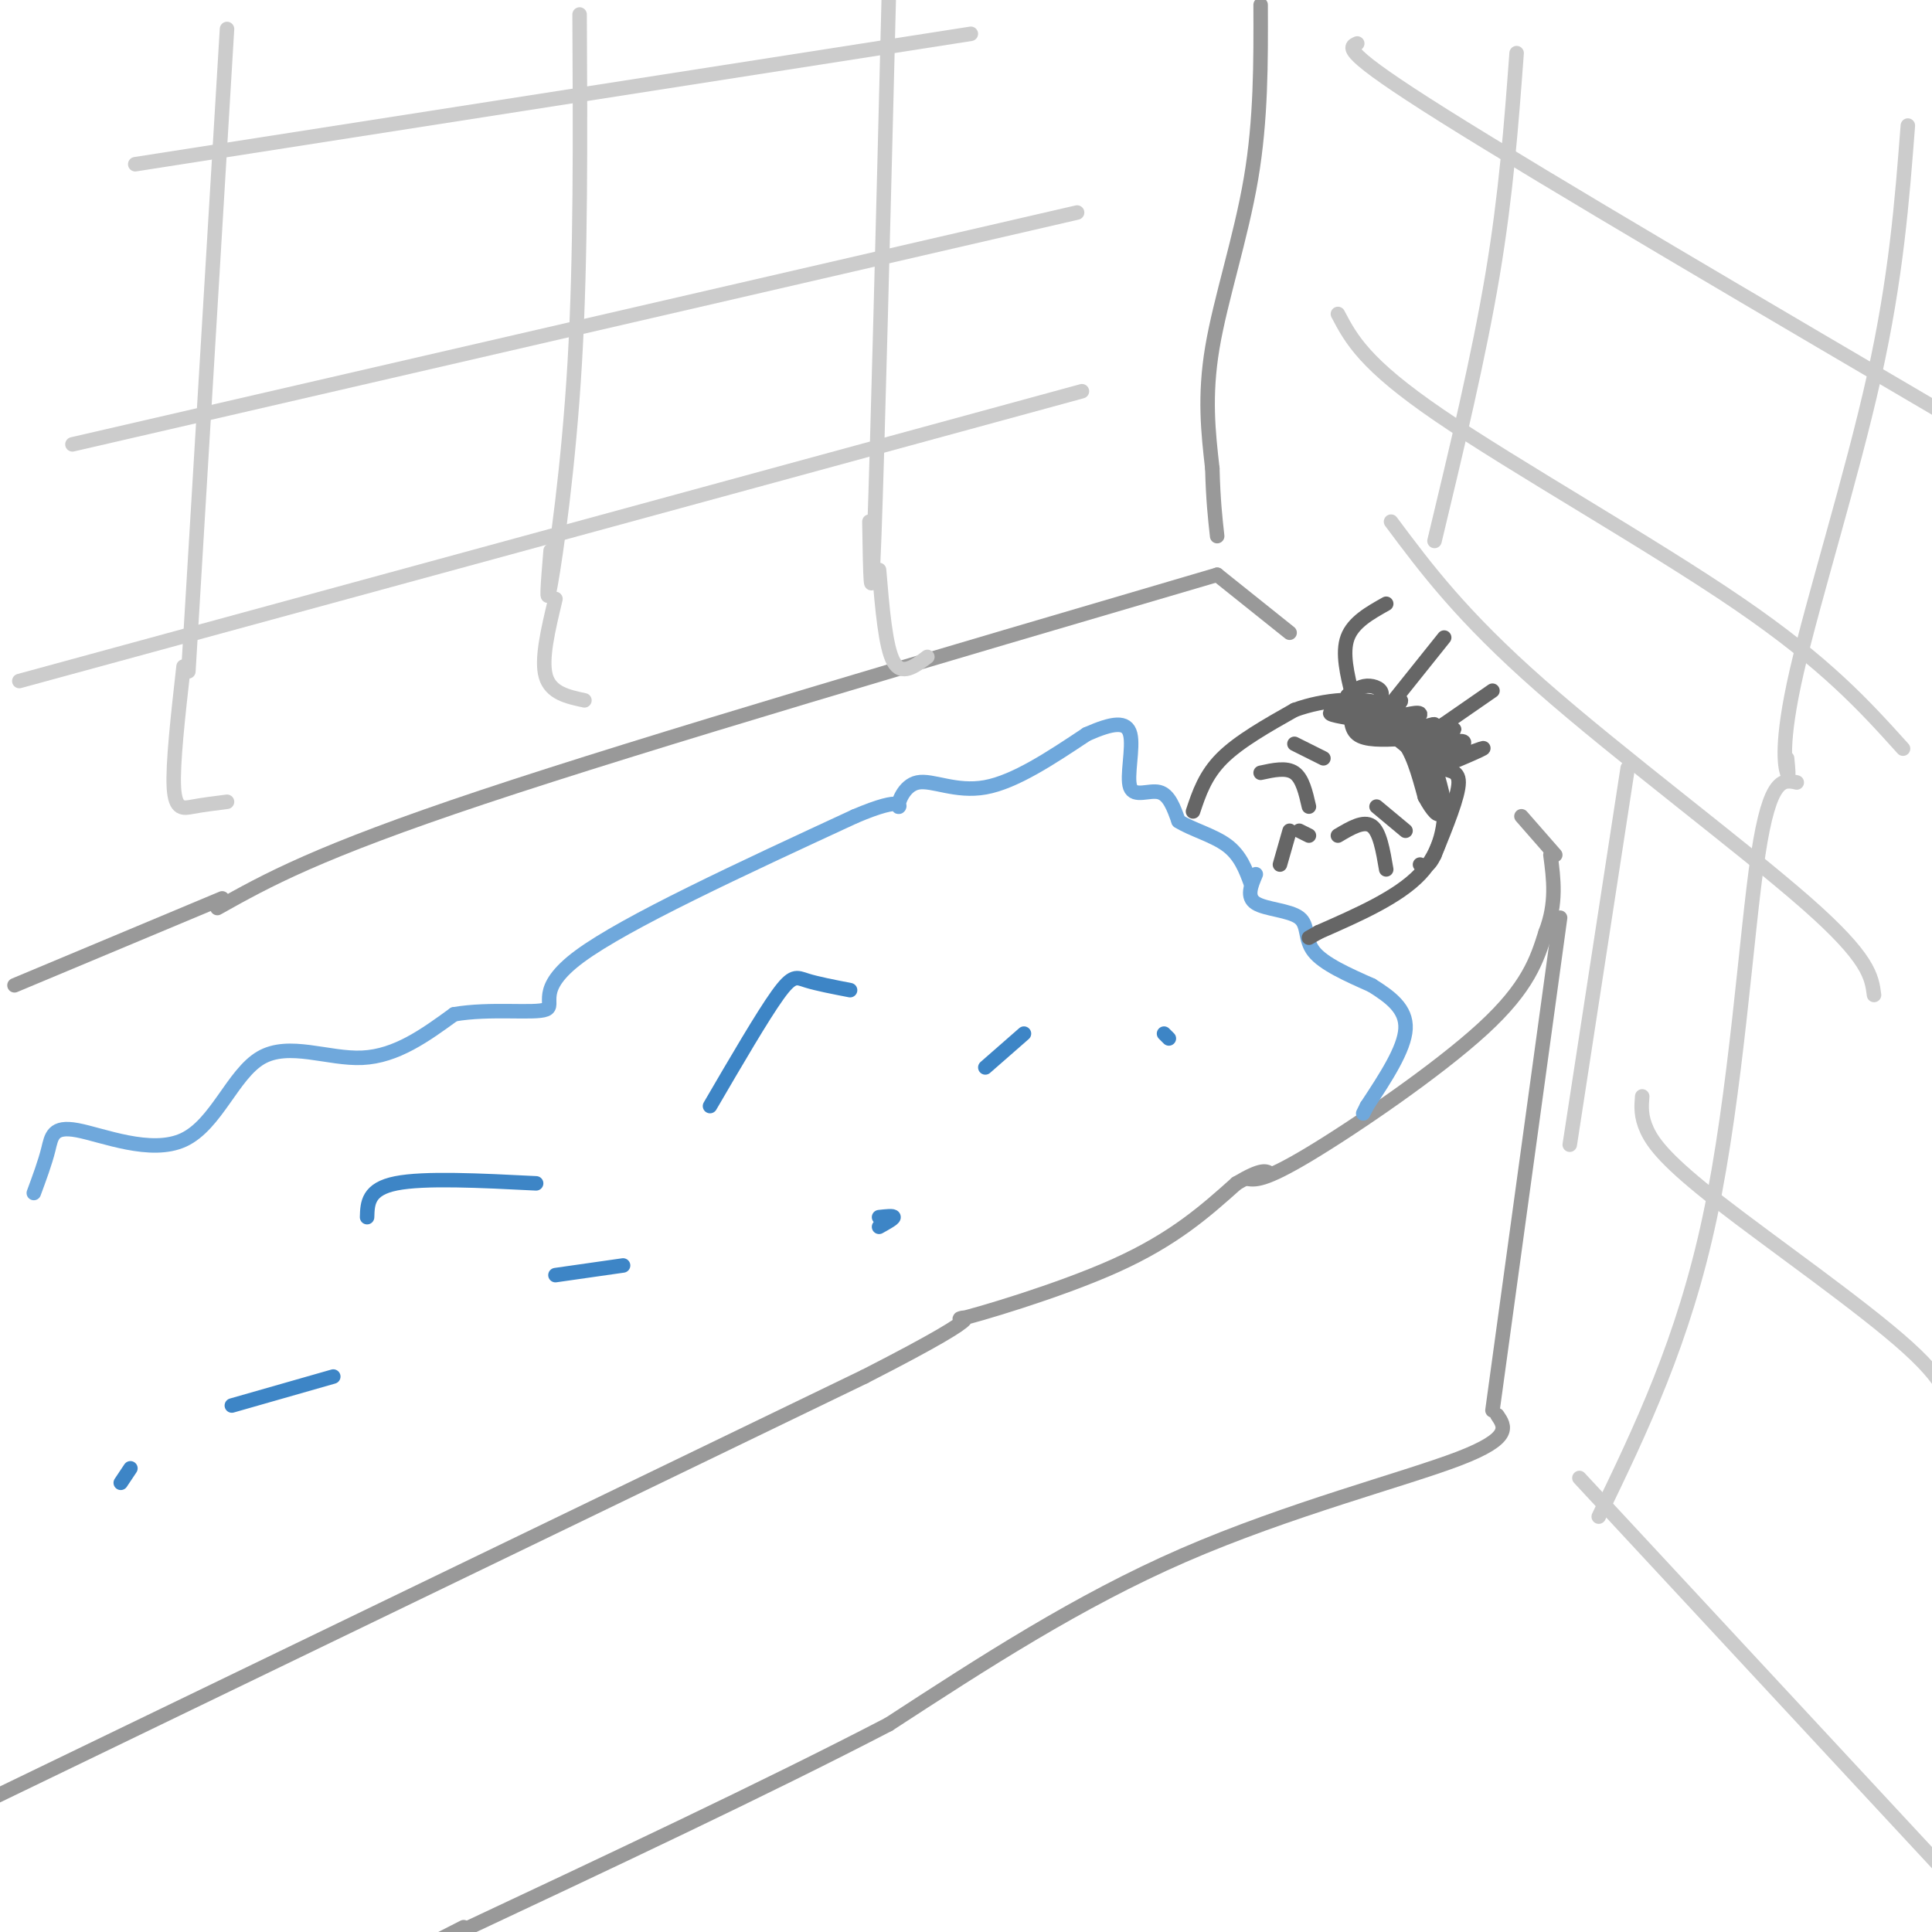 <svg viewBox='0 0 400 400' version='1.1' xmlns='http://www.w3.org/2000/svg' xmlns:xlink='http://www.w3.org/1999/xlink'><g fill='none' stroke='rgb(153,153,153)' stroke-width='3' stroke-linecap='round' stroke-linejoin='round'><path d='M45,188c10.250,-5.750 20.500,-11.500 55,-23c34.500,-11.500 93.250,-28.750 152,-46'/><path d='M252,119c0.000,0.000 15.000,12.000 15,12'/><path d='M46,186c0.000,0.000 -43.000,18.000 -43,18'/><path d='M-1,372c0.000,0.000 180.000,-87.000 180,-87'/><path d='M179,285c30.774,-15.726 17.708,-11.542 20,-12c2.292,-0.458 19.940,-5.560 32,-11c12.060,-5.440 18.530,-11.220 25,-17'/><path d='M256,245c5.333,-3.167 6.167,-2.583 7,-2'/><path d='M258,244c1.778,0.333 3.556,0.667 13,-5c9.444,-5.667 26.556,-17.333 36,-26c9.444,-8.667 11.222,-14.333 13,-20'/><path d='M320,193c2.333,-6.000 1.667,-11.000 1,-16'/><path d='M322,177c0.000,0.000 -7.000,-8.000 -7,-8'/><path d='M323,190c0.000,0.000 -14.000,102.000 -14,102'/><path d='M310,293c1.600,2.356 3.200,4.711 -8,9c-11.200,4.289 -35.200,10.511 -57,20c-21.800,9.489 -41.400,22.244 -61,35'/><path d='M184,357c-25.333,13.167 -58.167,28.583 -91,44'/><path d='M93,401c-14.667,7.000 -5.833,2.500 3,-2'/><path d='M261,1c0.044,11.867 0.089,23.733 -2,36c-2.089,12.267 -6.311,24.933 -8,35c-1.689,10.067 -0.844,17.533 0,25'/><path d='M251,97c0.167,6.500 0.583,10.250 1,14'/></g>
<g fill='none' stroke='rgb(204,204,204)' stroke-width='3' stroke-linecap='round' stroke-linejoin='round'><path d='M224,81c0.000,0.000 -220.000,60.000 -220,60'/><path d='M223,44c0.000,0.000 -208.000,48.000 -208,48'/><path d='M201,7c0.000,0.000 -173.000,27.000 -173,27'/><path d='M47,6c0.000,0.000 -8.000,133.000 -8,133'/><path d='M120,3c0.133,25.133 0.267,50.267 -1,72c-1.267,21.733 -3.933,40.067 -5,46c-1.067,5.933 -0.533,-0.533 0,-7'/><path d='M184,0c-1.167,46.500 -2.333,93.000 -3,111c-0.667,18.000 -0.833,7.500 -1,-3'/><path d='M182,118c0.667,8.000 1.333,16.000 3,19c1.667,3.000 4.333,1.000 7,-1'/><path d='M115,124c-1.500,6.250 -3.000,12.500 -2,16c1.000,3.500 4.500,4.250 8,5'/><path d='M38,138c-1.133,10.089 -2.267,20.178 -2,25c0.267,4.822 1.933,4.378 4,4c2.067,-0.378 4.533,-0.689 7,-1'/><path d='M314,11c-1.083,14.583 -2.167,29.167 -5,46c-2.833,16.833 -7.417,35.917 -12,55'/><path d='M395,26c-1.208,15.720 -2.417,31.440 -7,52c-4.583,20.560 -12.542,45.958 -16,61c-3.458,15.042 -2.417,19.726 -2,21c0.417,1.274 0.208,-0.863 0,-3'/><path d='M281,9c-1.750,0.750 -3.500,1.500 18,15c21.500,13.500 66.250,39.750 111,66'/><path d='M277,65c2.733,5.200 5.467,10.400 21,21c15.533,10.600 43.867,26.600 62,39c18.133,12.400 26.067,21.200 34,30'/><path d='M288,108c7.289,9.778 14.578,19.556 31,34c16.422,14.444 41.978,33.556 55,45c13.022,11.444 13.511,15.222 14,19'/><path d='M327,306c0.000,0.000 78.000,84.000 78,84'/><path d='M340,227c-0.167,2.060 -0.333,4.119 1,7c1.333,2.881 4.167,6.583 15,15c10.833,8.417 29.667,21.548 39,30c9.333,8.452 9.167,12.226 9,16'/><path d='M372,162c-2.778,-0.622 -5.556,-1.244 -8,15c-2.444,16.244 -4.556,49.356 -10,75c-5.444,25.644 -14.222,43.822 -23,62'/><path d='M337,159c0.000,0.000 -12.000,78.000 -12,78'/></g>
<g fill='none' stroke='rgb(111,168,220)' stroke-width='3' stroke-linecap='round' stroke-linejoin='round'><path d='M7,247c1.163,-3.148 2.326,-6.297 3,-9c0.674,-2.703 0.860,-4.962 6,-4c5.140,0.962 15.233,5.144 22,2c6.767,-3.144 10.206,-13.616 16,-17c5.794,-3.384 13.941,0.319 21,0c7.059,-0.319 13.029,-4.659 19,-9'/><path d='M94,210c7.500,-1.310 16.750,-0.083 19,-1c2.250,-0.917 -2.500,-3.976 7,-11c9.500,-7.024 33.250,-18.012 57,-29'/><path d='M177,169c10.770,-4.585 9.196,-1.549 9,-2c-0.196,-0.451 0.986,-4.391 4,-5c3.014,-0.609 7.861,2.112 14,1c6.139,-1.112 13.569,-6.056 21,-11'/><path d='M225,152c5.370,-2.372 8.295,-2.801 9,0c0.705,2.801 -0.810,8.831 0,11c0.810,2.169 3.946,0.477 6,1c2.054,0.523 3.027,3.262 4,6'/><path d='M244,170c2.622,1.689 7.178,2.911 10,5c2.822,2.089 3.911,5.044 5,8'/><path d='M260,181c-1.000,2.363 -2.000,4.726 0,6c2.000,1.274 7.000,1.458 9,3c2.000,1.542 1.000,4.440 3,7c2.000,2.560 7.000,4.780 12,7'/><path d='M284,204c3.778,2.378 7.222,4.822 7,9c-0.222,4.178 -4.111,10.089 -8,16'/><path d='M283,229c-1.333,2.667 -0.667,1.333 0,0'/></g>
<g fill='none' stroke='rgb(102,102,102)' stroke-width='3' stroke-linecap='round' stroke-linejoin='round'><path d='M247,168c1.250,-3.750 2.500,-7.500 6,-11c3.500,-3.500 9.250,-6.750 15,-10'/><path d='M268,147c6.119,-2.250 13.917,-2.875 19,-1c5.083,1.875 7.452,6.250 9,10c1.548,3.750 2.274,6.875 3,10'/><path d='M299,166c0.289,4.356 -0.489,10.244 -5,15c-4.511,4.756 -12.756,8.378 -21,12'/><path d='M273,193c-3.500,2.000 -1.750,1.000 0,0'/><path d='M280,144c-1.083,-4.417 -2.167,-8.833 -1,-12c1.167,-3.167 4.583,-5.083 8,-7'/><path d='M287,147c0.000,0.000 12.000,-15.000 12,-15'/><path d='M296,152c0.000,0.000 13.000,-9.000 13,-9'/><path d='M261,160c2.667,-0.583 5.333,-1.167 7,0c1.667,1.167 2.333,4.083 3,7'/><path d='M277,173c2.667,-1.583 5.333,-3.167 7,-2c1.667,1.167 2.333,5.083 3,9'/><path d='M267,172c0.000,0.000 -2.000,7.000 -2,7'/><path d='M269,172c0.000,0.000 2.000,1.000 2,1'/><path d='M268,154c0.000,0.000 6.000,3.000 6,3'/><path d='M285,167c0.000,0.000 6.000,5.000 6,5'/><path d='M280,145c-0.333,2.833 -0.667,5.667 1,7c1.667,1.333 5.333,1.167 9,1'/><path d='M290,153c2.333,2.167 3.667,7.083 5,12'/><path d='M295,165c1.578,2.978 3.022,4.422 3,3c-0.022,-1.422 -1.511,-5.711 -3,-10'/><path d='M295,158c-3.607,-3.940 -11.125,-8.792 -12,-10c-0.875,-1.208 4.893,1.226 6,2c1.107,0.774 -2.446,-0.113 -6,-1'/><path d='M283,149c0.311,0.956 4.089,3.844 4,4c-0.089,0.156 -4.044,-2.422 -8,-5'/><path d='M279,148c-2.489,-0.867 -4.711,-0.533 -3,0c1.711,0.533 7.356,1.267 13,2'/><path d='M289,150c3.333,1.500 5.167,4.250 7,7'/><path d='M296,159c6.006,-2.298 12.012,-4.595 11,-4c-1.012,0.595 -9.042,4.083 -10,4c-0.958,-0.083 5.155,-3.738 6,-5c0.845,-1.262 -3.577,-0.131 -8,1'/><path d='M295,155c0.786,-1.012 6.749,-4.042 6,-4c-0.749,0.042 -8.212,3.155 -9,3c-0.788,-0.155 5.098,-3.578 5,-4c-0.098,-0.422 -6.180,2.156 -7,2c-0.820,-0.156 3.623,-3.044 4,-4c0.377,-0.956 -3.311,0.022 -7,1'/><path d='M287,149c0.003,-0.911 3.509,-3.689 3,-4c-0.509,-0.311 -5.033,1.844 -6,2c-0.967,0.156 1.624,-1.689 2,-3c0.376,-1.311 -1.464,-2.089 -3,-2c-1.536,0.089 -2.768,1.044 -4,2'/><path d='M279,144c1.829,2.661 8.402,8.312 13,9c4.598,0.688 7.222,-3.589 7,-3c-0.222,0.589 -3.291,6.043 -3,7c0.291,0.957 3.940,-2.584 5,-3c1.060,-0.416 -0.470,2.292 -2,5'/><path d='M299,159c0.578,0.778 3.022,0.222 3,3c-0.022,2.778 -2.511,8.889 -5,15'/><path d='M297,177c-1.333,2.833 -2.167,2.417 -3,2'/></g>
<g fill='none' stroke='rgb(61,133,198)' stroke-width='3' stroke-linecap='round' stroke-linejoin='round'><path d='M176,205c-3.444,-0.667 -6.889,-1.333 -9,-2c-2.111,-0.667 -2.889,-1.333 -6,3c-3.111,4.333 -8.556,13.667 -14,23'/><path d='M111,245c-11.583,-0.583 -23.167,-1.167 -29,0c-5.833,1.167 -5.917,4.083 -6,7'/><path d='M212,214c0.000,0.000 -8.000,7.000 -8,7'/><path d='M129,262c0.000,0.000 -14.000,2.000 -14,2'/><path d='M69,285c0.000,0.000 -21.000,6.000 -21,6'/><path d='M27,304c0.000,0.000 -2.000,3.000 -2,3'/><path d='M182,252c1.500,-0.167 3.000,-0.333 3,0c0.000,0.333 -1.500,1.167 -3,2'/><path d='M242,215c0.000,0.000 -1.000,-1.000 -1,-1'/></g>
</svg>